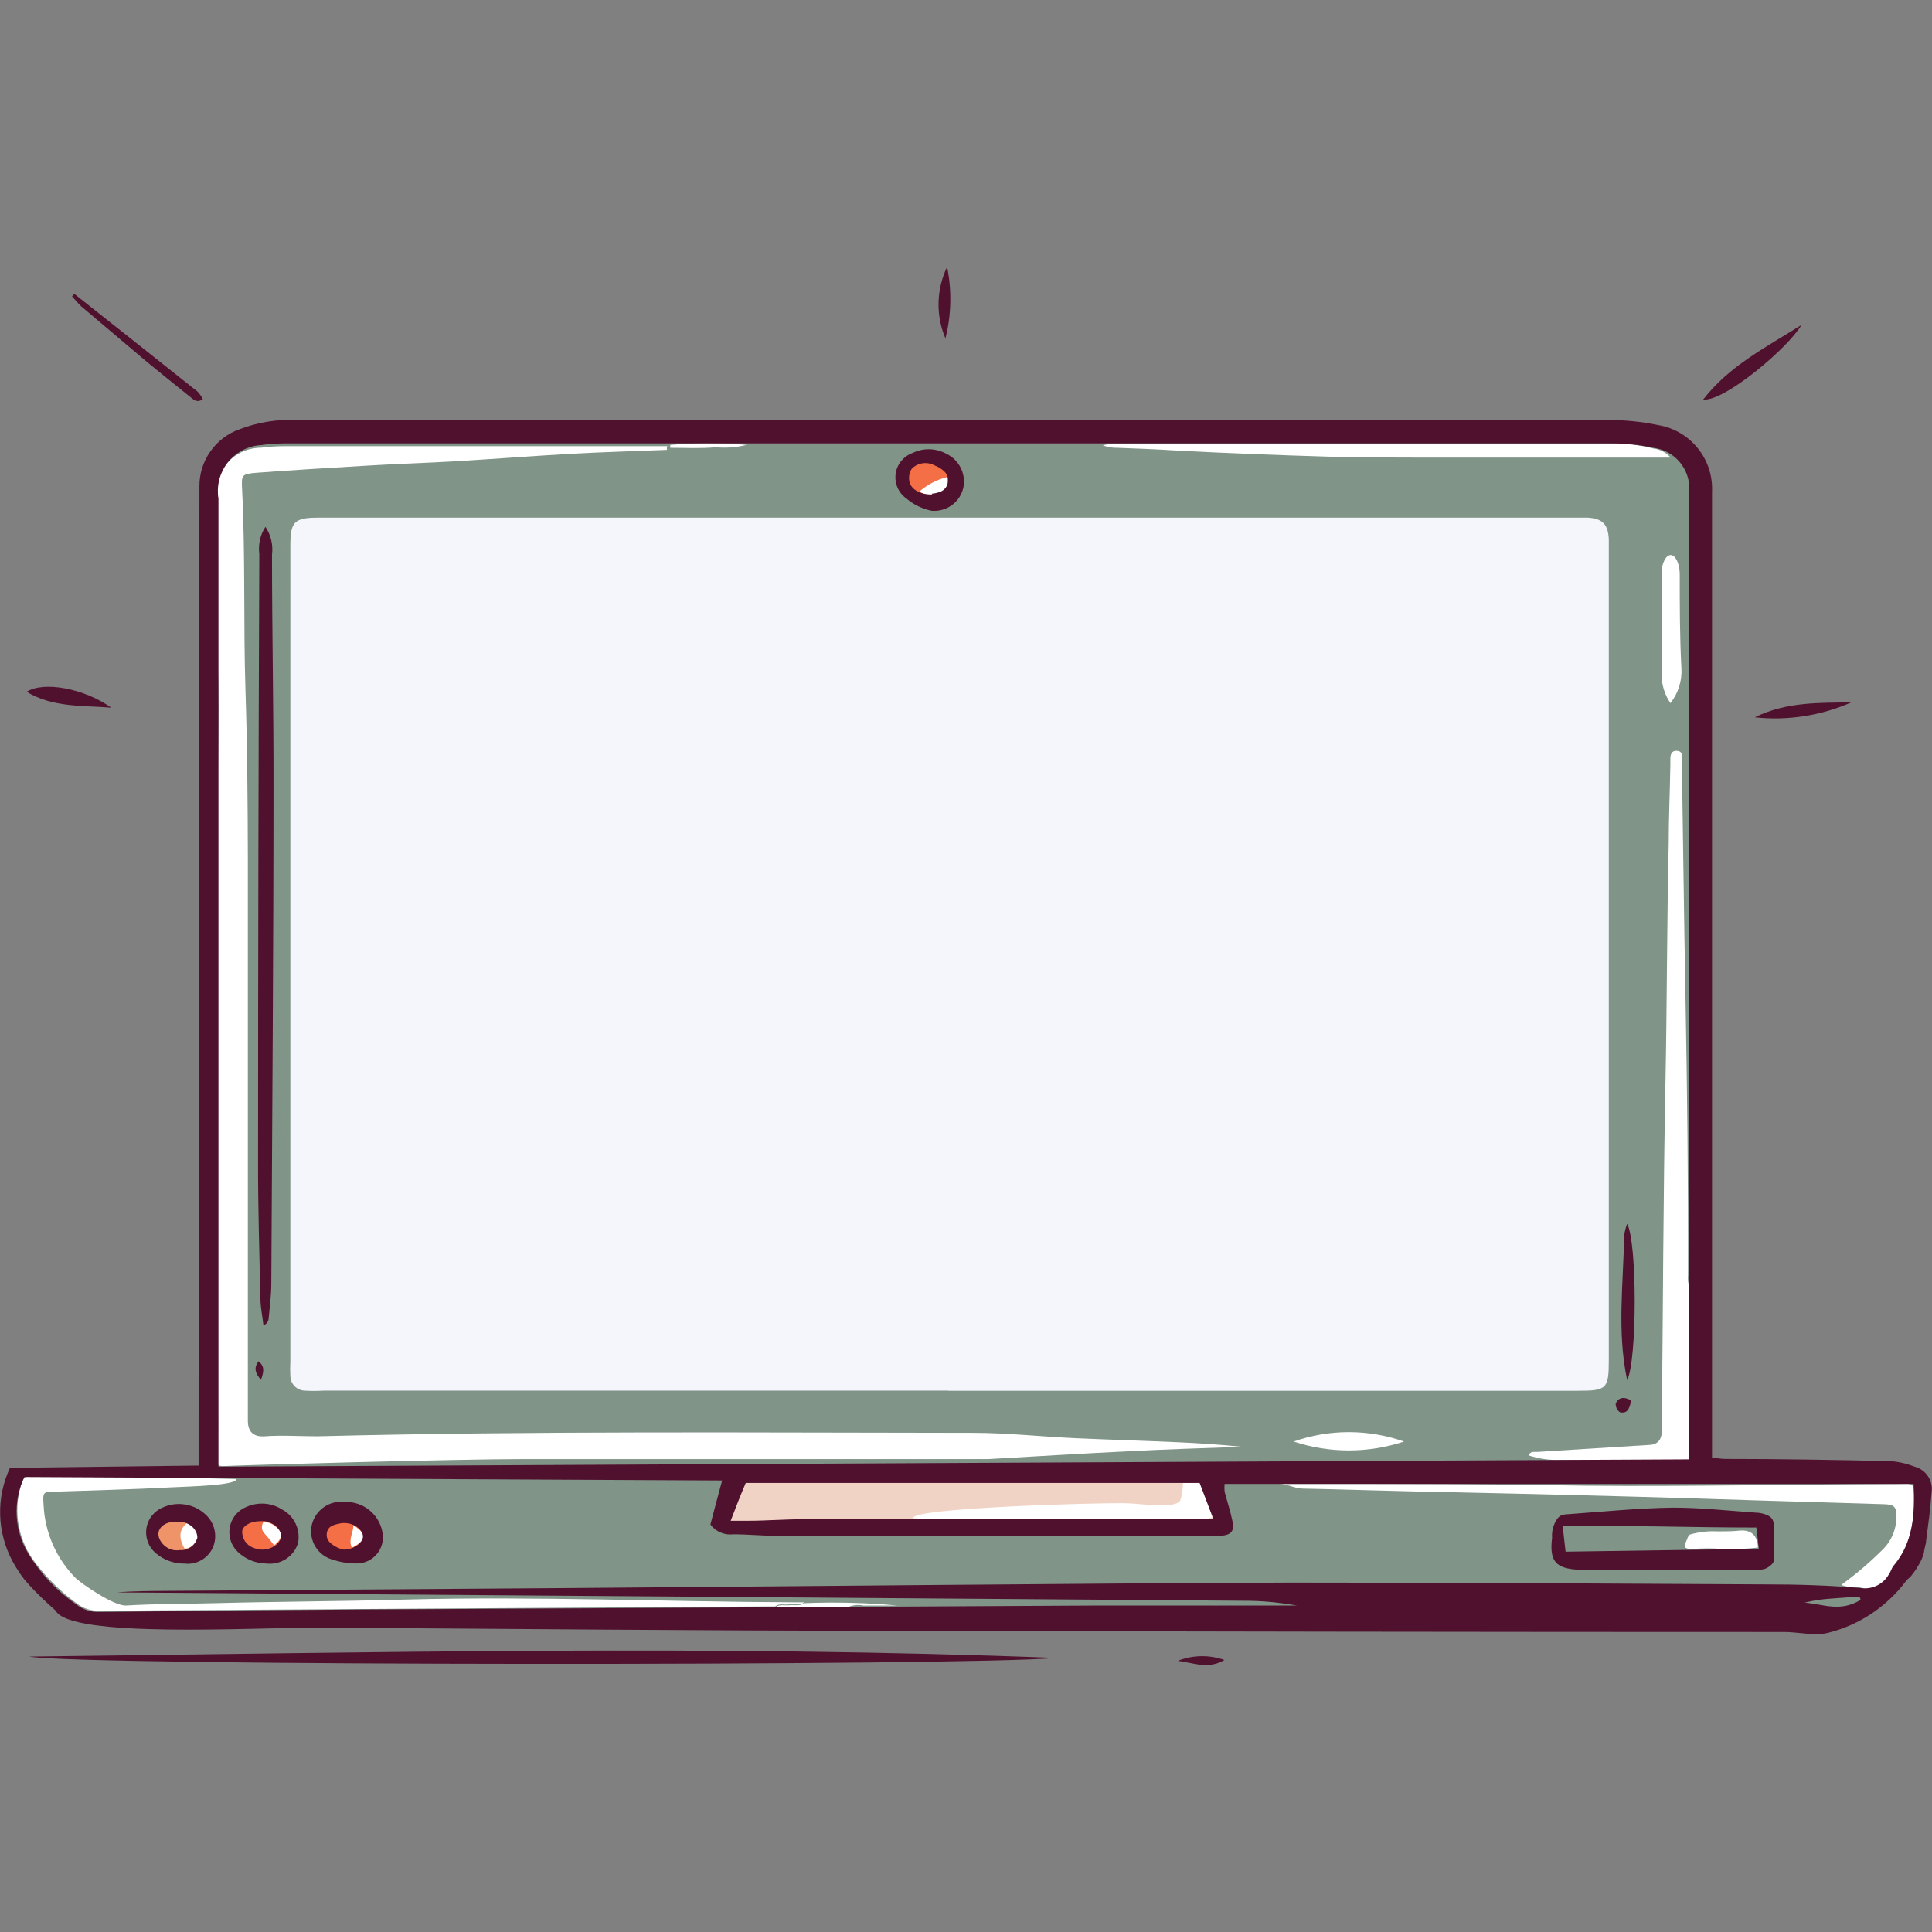 <svg xmlns="http://www.w3.org/2000/svg" id="Layer_1" viewBox="0 0 140 140"><rect x="0" y="0" width="140" height="140" fill="#808080" stroke="none"/><defs><style>.cls-1{fill:none;}.cls-2,.cls-3{fill:#50112e;}.cls-4{fill:#f56f46;}.cls-4,.cls-3,.cls-5,.cls-6,.cls-7,.cls-8,.cls-9{fill-rule:evenodd;}.cls-5{fill:#809488;}.cls-6{fill:#f0d3c5;}.cls-7{fill:#ef9468;}.cls-8{fill:#fff;}.cls-9{fill:#f5f6fc;}</style></defs><g id="Layer_1-2"><path class="cls-5" d="M69.81,30.9h21.6c9.3,.11,18.6,0,27.89,.1,1.71,.05,3.24,1.05,3.99,2.58,.19,.47,.26,.99,.2,1.49,.18,9.56,.11,19.1,.13,28.65,0,13.54,.02,27.07,.07,40.6v.54c0,.85,.09,.92,.92,1,.22,.01,.43,.01,.65,0l11.71,.27c.51-.04,1.02,.05,1.49,.25,.62,.24,1.03,.85,1.02,1.52,.17,1.48,0,2.97-.51,4.37-.23,.49,.38,.94,0,1.31s-.81,.28-1.07,.69c-.53,.78-1.19,1.45-1.97,1.98-.21,.15-.44,.36-.67,.22-.51-.28-.91,0-1.34,.16-.66,.31-1.4,.38-2.11,.2-.32-.08-.64-.12-.97-.11-.48,.04-.94-.23-1.14-.67-.15-.4-.44-.4-.78-.39-5.86,.23-11.72,.11-17.58,.18-1.05,0-2.09,.16-3.14,.21-.18-.02-.37,.01-.53,.11-.62,.62-1.4,.45-2.14,.45-4.09,0-8.17-.06-12.25-.07-.87,0-1.74,0-2.6,.07-.4-.01-.79,.17-1.03,.5-.52,.61-1.31,.93-2.11,.85-7.35,.07-14.7,.05-22.05-.06-10.23-.16-20.47,0-30.71-.21-8.04-.13-16.06-.06-24.1-.18-1.23,0-2.38,0-3.55,.07-1.14,.11-2.26-.35-3-1.23l-1.23-1.35c-.17-.18-.44-.33-.51-.54-.18-.6-1.32-.12-1.16-1.1,.1-.59-.37-1.08-.54-1.62-.2-.58-.3-1.2-.31-1.81-.03-.82,.03-1.64,.17-2.45,.2-.78,.28-.86,1.11-.88H7.01l6.13-.15h.54c.44,.05,.85-.26,.9-.7,0-.04,0-.09,0-.13,0-.61,.12-1.23,.12-1.84,0-21.85,.04-43.71,.11-65.56,0-1.23,.06-2.52,.09-3.8-.03-.26,.03-.51,.16-.74,.68-1.34,1.94-2.29,3.42-2.58,1.07-.14,2.15-.21,3.23-.22h48.11Zm-1.15,69.37h46.39c.87,0,1.07-.22,1.08-1.13V39.77c0-1.52-.12-1.63-1.58-1.64-6.69-.05-13.38-.08-20.08-.1-18.38,0-36.68-.2-55.02,.07-5.57,.09-11.15,0-16.72,0-1.07,0-1.08,0-1.08,1.08,0,2.89-.11,5.78-.12,8.67,0,16.02-.17,32.06,.11,48.08v2.93c0,1.42-.11,1.36,1.35,1.36l45.67,.04Zm1.95,10.6h17.26c1,0,1.11-.15,1.1-1.13-.02-.36-.09-.72-.21-1.07-.12-.34-.21-.69-.26-1.04-.04-.78-.65-1.41-1.43-1.47-.29-.02-.58-.02-.87,0-6.69,0-13.38-.11-20.07,.12-3.97,.13-7.95,.06-11.93,.1-.32-.04-.65-.04-.97,0-.43,.11-.93,.38-.86,.83,.02,.54-.09,1.08-.32,1.57-.43,1.72-.18,2.05,1.63,2.05l16.92,.04Zm-45.66-1.73c-1.02,0-1.67,.33-1.87,.97-.42,1.05,.09,2.24,1.14,2.66,.11,.04,.21,.08,.33,.1,.49,.13,.99,.17,1.49,.1,.64-.08,1.15-.58,1.23-1.23,.22-1.17-.55-2.3-1.72-2.52-.2-.04-.4-.05-.6-.03v-.05Zm-5.64,3.68c.74,.17,1.5-.19,1.81-.88,.26-.78-.02-1.63-.7-2.09-.56-.41-1.26-.56-1.94-.43-.6-.05-1.16,.3-1.38,.86-.24,.58-.16,1.24,.21,1.75,.45,.63,1.23,.95,2,.81h0Zm-6.13-.01h.43c.64,.08,1.24-.3,1.45-.91,.27-.56,.15-1.24-.29-1.68-.53-.66-1.37-.99-2.21-.86-.72,.07-1.33,.55-1.58,1.23-.17,.76,.16,1.55,.83,1.95,.43,.23,.92,.34,1.41,.29l-.04-.02ZM67.39,36.37h.54c.98-.09,1.36-.44,1.41-1.3,0-1.08-.33-1.67-1.23-1.86-.53-.12-1.08-.12-1.62,0-.68,.07-1.2,.63-1.23,1.31-.06,1.14,.71,1.84,2.12,1.85Z"></path><path class="cls-8" d="M68.66,100.26H22.96c-1.46,0-1.35,.06-1.35-1.36v-2.93c-.28-16.02-.13-32.06-.11-48.08,0-2.89,.1-5.78,.12-8.67,0-1.07,0-1.08,1.08-1.08h16.72c18.38-.27,36.68-.13,55.02-.07,6.69,0,13.38,.03,20.08,.1,1.46,0,1.58,.12,1.58,1.64v59.36c0,.91-.21,1.09-1.08,1.13h-46.36v-.04Z"></path><path class="cls-6" d="M70.61,110.85h-16.92c-1.81,0-2.06-.33-1.63-2.05,.22-.49,.33-1.03,.32-1.57-.07-.45,.43-.72,.86-.83,.32-.04,.65-.04,.97,0,3.98,0,7.96,0,11.93-.1,6.69-.23,13.38-.1,20.07-.12,.29-.02,.58-.02,.87,0,.78,.06,1.4,.69,1.43,1.47,.05,.36,.13,.7,.26,1.04,.12,.34,.19,.7,.21,1.07,0,.98-.1,1.13-1.1,1.13l-17.26-.04Z"></path><path class="cls-4" d="M24.95,109.18c1.19-.11,2.24,.76,2.35,1.94,.02,.24,0,.47-.05,.71-.08,.64-.58,1.15-1.23,1.23-.5,.07-1.01,.04-1.49-.1-1.1-.24-1.81-1.33-1.57-2.43,.02-.11,.06-.22,.1-.33,.22-.69,.87-1.02,1.89-1.02Z"></path><path class="cls-4" d="M19.32,112.81c-.76,.14-1.54-.17-2-.8-.37-.51-.45-1.17-.21-1.75,.22-.56,.78-.91,1.38-.86,.68-.14,1.38,.02,1.94,.43,.68,.46,.96,1.32,.7,2.09-.32,.69-1.08,1.06-1.81,.88Z"></path><path class="cls-7" d="M13.23,112.83c-.47,.05-.95-.03-1.37-.23-.67-.4-1.01-1.19-.83-1.95,.25-.68,.86-1.16,1.58-1.23,.84-.13,1.68,.2,2.21,.86,.45,.44,.56,1.11,.29,1.68-.21,.6-.81,.98-1.45,.91l-.43-.04Z"></path><path class="cls-4" d="M67.39,36.37c-1.41,0-2.18-.71-2.09-1.87,.02-.68,.55-1.24,1.23-1.31,.53-.12,1.08-.12,1.62,0,.89,.2,1.23,.78,1.23,1.86,0,.86-.43,1.23-1.41,1.3l-.56,.02Zm1.38-2.16c-.28,.36-.28,.87,0,1.23,.27-.37,.28-.86,0-1.23Z"></path><path class="cls-7" d="M68.77,34.22c.26,.37,.26,.86,0,1.23-.28-.36-.28-.87,0-1.23Z"></path><path class="cls-8" d="M48.33,32.6c-2.32,.09-4.62,.16-6.93,.28-2.88,.17-5.76,.39-8.65,.56-2.09,.12-4.19,.18-6.28,.31-2.62,.16-5.26,.31-7.89,.51-1.05,.09-1.09,.15-1.04,1.14,.25,4.9,.09,9.8,.25,14.7,.13,4.01,.16,8.02,.17,12.03v40.81q0,1.23,1.23,1.14c1.23-.09,2.54,0,3.8,0,15.84-.4,31.68-.26,47.53-.25,2.45,0,4.97,.28,7.46,.39s4.9,.18,7.35,.29c1.56,.07,3.1,.17,4.66,.33-2.77,.1-5.52,.18-8.29,.33-3.36,.16-6.71,.37-10.06,.56h-1.09c-10.81,0-21.63,0-32.44,0-5.15,0-20.98,.45-21.92,.51-.54,0-.62-.28-.55-.69,.16-1.11,.2-2.23,.12-3.34V59.68c0-2.76,.06-5.5,.07-8.26,0-4.8-.37-9.62-.22-14.43v-.76c-.24-1.84,1.06-3.52,2.9-3.76,.15-.02,.3-.03,.44-.03,.59-.08,1.19-.11,1.79-.11h27.62c-.04,.08-.05,.17-.02,.26Z"></path><path class="cls-8" d="M113.08,105.79c-.79,.03-1.57-.08-2.32-.33,.16-.34,.44-.23,.66-.25l8.01-.5q.97,0,.99-.99v-.32c.09-8.39,.1-16.78,.27-25.17,.11-5.67,.1-11.36,.23-17.03,0-1.92,.09-3.83,.12-5.75v-.44c0-.15,0-.62,.45-.6s.37,.29,.39,.56,0,.43,0,.65c.09,5.6,.15,11.21,.26,16.81,.12,6.66,.2,13.32,.18,19.97-.03,.29,0,.58,.1,.86v12.53h-9.36Z"></path><path class="cls-8" d="M17.14,107.18c-.06,.47-3.42,.53-4.75,.6-2.78,.15-5.56,.21-8.34,.31-.93,0-.96,0-.89,1,.1,1.97,.92,3.84,2.3,5.24,.32,.34,2.78,2.07,3.68,2.01,2.16-.13,4.32-.11,6.49-.17,4.58-.12,9.16-.13,13.76-.26,9.42-.25,18.84,.16,28.26,.2h.65c-.34,.25-.75,.1-1.13,.15s-.7-.1-1,.15h-.87c-16.02,.1-32.04,.2-48.06,.31-.61,.03-1.21-.16-1.69-.54-1.11-.81-2.1-1.78-2.94-2.87-1.26-1.59-1.68-3.69-1.1-5.64,.12-.43,.25-.77,.86-.76,4.9,.18,9.87,.12,14.79,.27Z"></path><path class="cls-8" d="M133.43,114.84c1.03-.74,1.99-1.56,2.89-2.45,.71-.64,1.11-1.56,1.1-2.51,0-.71-.17-.86-.92-.88l-9-.27c-5.96-.2-11.92-.36-17.89-.5l-7.35-.16c-2.61-.06-5.21-.15-7.82-.2-.6,0-1.11-.32-1.69-.34h1.63c6.84,0,13.67,0,20.51,.13,7.53,.07,15.06-.1,22.58-.12,1.23,0,1.23-.21,1.23,1.23,.03,2-.62,3.95-1.85,5.52-.45,.6-.93,1.09-1.81,.82-.51-.21-1.09-.01-1.6-.27Z"></path><path class="cls-8" d="M121.07,33.16h-16.26c-2.85,0-5.71,0-8.58-.07-3.68-.11-7.35-.25-10.93-.44-1.45-.09-2.89-.15-4.32-.2-.36,.01-.73-.05-1.07-.18,.4-.1,.81-.14,1.23-.1h35.66c1.01-.04,2.02,.07,3,.33,.49,.05,.94,.29,1.26,.66Z"></path><path class="cls-8" d="M66.16,110.02c-.17-.75,13.14-1.13,15.37-1.09,1.02,0,3.79,.48,4.02-.26,.12-.4,.17-.81,.17-1.23h.75c.33-.09,.66,.1,.75,.43,0,.04,.02,.07,.02,.11,.17,.65,.44,1.23,.66,1.91-.26,.16-.57,.22-.87,.17h-20.34l-.54-.05Z"></path><path class="cls-8" d="M58.32,116.17c2.23-.09,4.47-.03,6.69,.17h-2.45c-.39-.08-.79-.03-1.15,.13-1.74,0-3.48,.1-5.22,0,.31-.25,.67-.11,1-.15s.78,.09,1.13-.16Z"></path><path class="cls-8" d="M48.58,32.45c-.02-.07-.02-.14,0-.21,1.84-.16,3.69-.16,5.52,0-.73,.18-1.48,.24-2.23,.17-1.09,.1-2.19,.04-3.3,.04Z"></path><path class="cls-8" d="M121.05,50.96c-.43-.63-.65-1.37-.65-2.13v-7.25c0-.77,.32-1.35,.66-1.36s.65,.6,.66,1.35c0,2.28,0,4.54,.12,6.82,.06,.93-.22,1.84-.8,2.57Z"></path><path class="cls-8" d="M101.74,104.46c-2.6,.86-5.4,.86-8,0,2.59-.91,5.41-.91,8,0Z"></path><path class="cls-8" d="M114.82,98.53c-1.23-.38-1.32-.58-1.32-1.87v-18.45c0-2.85-.11-5.72,0-8.58,.22-4.73,0-9.47,.25-14.19,.18-3.8,0-7.58,.17-11.38-.02-.69,.03-1.37,.15-2.05,.21-.85,0-1.02-.86-1.02-1.73,0-3.48-.1-5.21,0-5.56,.38-11.12,.11-16.68,.17s-10.79,.11-16.17,0c-16.06-.36-32.11-.1-48.17-.2-.91,0-1.78-.28-2.7-.21s-1.04,.15-.87,1.03c.12,.78,.17,1.57,.17,2.36,0,9.52-.15,19.04,0,28.54,.17,7.45,0,14.9,.17,22.34,0,.86,.26,1.7,.22,2.57,0,.31,.18,.45,.48,.45h.65c10.2,0,20.41,.15,30.63,0,18.01-.34,36.02,0,54.02-.18,1.02,0,2,.22,3.01,.25,.72,0,.91,.47,.66,1.31h-.16c-.07-.07-.19-.07-.26,0H45.71c-.09-.1-.24-.12-.34-.04-.01,.01-.02,.02-.04,.04H22.79c-.18,0-.54-.13-.53-.5s0-.65,0-.98V39.45c.11-.04,.17-.16,.15-.27h0c.06,.07,.16,.08,.22,.02,0,0,.01-.01,.02-.02H114.44c.27,0,.36,.2,.33,.44v.1c0,.06,0,.11,0,.17,.07,2.77,.09,5.54,0,8.31-.14,.17-.14,.42,0,.59v13.3c-.14,.17-.14,.42,0,.59v13.32c-.13,.17-.13,.42,0,.59v13.3c-.14,.17-.14,.42,0,.59,.09,2.55,.09,5.1,0,7.66-.07,.06-.08,.17-.02,.24,0,0,0,.01,.02,.02,.05,.02,.08,.07,.06,.12,0,0,0,.02-.01,.02Z"></path><path class="cls-8" d="M114.87,62.67c-.14-.17-.14-.42,0-.59,.1,.18,.1,.4,0,.59Z"></path><path class="cls-8" d="M114.87,76.55c-.13-.17-.13-.42,0-.59,.1,.18,.1,.4,0,.59Z"></path><path class="cls-8" d="M114.87,48.78c-.14-.17-.14-.42,0-.59,.1,.18,.1,.4,0,.59Z"></path><path class="cls-8" d="M114.87,90.47c-.14-.17-.14-.42,0-.59,.1,.18,.1,.4,0,.59Z"></path><path class="cls-8" d="M45.35,99.47c.09-.1,.24-.12,.34-.04,.01,.01,.02,.02,.04,.04-.11,.08-.27,.08-.38,0Z"></path><path class="cls-8" d="M113.08,99.47c.07-.07,.19-.07,.26,0-.07,.06-.16,.1-.26,0Z"></path><path class="cls-8" d="M114.87,39.89c0-.06,0-.11,0-.17v-.1l.09,.18s-.07,.06-.09,.09Z"></path><path class="cls-8" d="M114.85,98.38c-.07-.06-.08-.17-.02-.24,0,0,0-.01,.02-.02v.18c0,.06,.02,.05,0,.07Z"></path><path class="cls-8" d="M22.47,39.2c.02,.11-.04,.23-.15,.27-.05-.13-.01-.25,.15-.27Z"></path><path class="cls-8" d="M22.72,39.16c-.06,.07-.16,.08-.22,.02,0,0-.01-.01-.02-.02,.07-.09,.16-.09,.25,0Z"></path><path class="cls-8" d="M66.63,35.61c.57-.49,1.24-.84,1.96-1.03,.17,.62,.07,.96-.45,1.15-.48,.25-1.07,.21-1.51-.12Z"></path><path class="cls-8" d="M124.76,112.24c-.68-.05-1.36-.05-2.05,0-.71,0-.74-.09-.43-.76,0-.1,.11-.18,.17-.28,.66-.19,1.34-.27,2.02-.23,.54,0,1.08,0,1.62-.06q1.23-.09,1.3,1.23c-.87,.1-1.75,.14-2.63,.11Z"></path><path class="cls-8" d="M25.5,112.15c-.28-.56,.1-1.08,.11-1.62,1.02,.66,.98,1.05-.11,1.62Z"></path><path class="cls-8" d="M13.38,112.23c-.37-.66-.5-1.3,.16-1.86h.1c.39,.22,.75,.48,.7,.98s-.49,.82-.96,.88Z"></path><path class="cls-8" d="M19.86,111.99c-.2-.29-.42-.57-.66-.83-.25-.22-.29-.59-.11-.87,.32,0,.62,.11,.86,.32,.58,.45,.55,.85-.09,1.38Z"></path><path class="cls-3" d="M2.11,120.04c24.87-.29,49.74-.86,74.41,.1-6.19,.59-70.82,.59-74.41-.1Z"></path><path class="cls-3" d="M123.42,28.95c1.9-2.45,4.53-3.77,7.12-5.4-.93,1.63-5.61,5.59-7.12,5.4Z"></path><path class="cls-3" d="M5.39,21.3c2.98,2.36,5.97,4.72,8.94,7.09,.14,.16,.27,.34,.37,.53-.45,.33-.71,0-.97-.2-1.02-.81-2.02-1.63-3.03-2.45l-4.79-4.05c-.25-.22-.45-.49-.69-.74l.16-.18Z"></path><path class="cls-3" d="M8.06,51.28c-2.08-.17-4.23,0-6.13-1.15,1.24-.8,4.21-.23,6.13,1.15Z"></path><path class="cls-3" d="M127.16,51.98c2.3-1.14,4.67-1.04,7.01-1.09-2.2,.97-4.62,1.35-7.01,1.09Z"></path><path class="cls-3" d="M68.63,19.34c.35,1.71,.31,3.49-.12,5.18-.71-1.66-.66-3.55,.12-5.18Z"></path><path class="cls-3" d="M85.35,120.35c1.08-.43,2.28-.45,3.38-.06-1.23,.72-2.3,.18-3.38,.06Z"></path><path class="cls-9" d="M68.74,100.77H23.47c-.47,.03-.94,.03-1.41,0-.57-.03-1.02-.5-1.02-1.08-.02-.32-.02-.65,0-.97V39.51c0-1.7,.29-2,2.03-2H115.05c1.07,.06,1.48,.49,1.53,1.56v59.49c0,2.08-.15,2.22-2.22,2.22h-45.63Z"></path><path class="cls-3" d="M19.23,38.17c.4,.59,.57,1.31,.48,2.02,0,5.61,.12,11.21,.11,16.82,0,11.99-.1,24-.16,36,0,.87-.12,1.73-.2,2.6-.04,.2-.18,.36-.37,.43-.07-.62-.2-1.23-.22-1.87-.07-3.33-.18-6.65-.17-9.98,0-14.7,.03-29.38,.09-44.03-.09-.69,.06-1.4,.44-1.98Z"></path><path class="cls-3" d="M67.5,37.01c-.67-.14-1.29-.44-1.81-.88-.85-.59-1.06-1.76-.47-2.61,.23-.32,.55-.57,.92-.7,.78-.38,1.69-.35,2.45,.07,.9,.43,1.4,1.41,1.23,2.39-.21,1.08-1.21,1.83-2.32,1.73Zm0-1.23c.18-.02,.36-.05,.53-.11,.48-.12,.77-.61,.64-1.09-.05-.21-.18-.39-.36-.52-.17-.14-.36-.25-.56-.32-.55-.31-1.24-.22-1.68,.23-.19,.29-.24,.64-.16,.97,.15,.58,.88,.92,1.65,.89l-.06-.06Z"></path><path class="cls-3" d="M117.91,88.68c.74,1.4,.72,9.91,0,11.33-.75-3.54-.27-6.99-.22-10.45,.04-.3,.11-.6,.22-.88Z"></path><path class="cls-3" d="M118.2,101.48c-.11,.54-.23,.98-.81,.86-.21-.14-.32-.39-.31-.64,.21-.45,.61-.51,1.11-.22Z"></path><path class="cls-3" d="M18.91,99.99c-.4-.48-.55-.83-.18-1.35,.49,.4,.37,.8,.18,1.35Z"></path><path class="cls-3" d="M112.85,110.05c.22-.28,.42-.31,.83-.33,2.52-.18,5.05-.44,7.57-.47,1.98,0,3.97,.22,5.95,.36,.22,0,.43,.04,.64,.1,.39,.13,.7,.29,.69,.82,0,.86,.09,1.72,0,2.57,0,.21-.38,.49-.65,.59-.32,.08-.64,.1-.97,.06h-12.46c-1.72-.07-2.19-.62-1.98-2.32-.04-.49,.1-.98,.38-1.38Zm.6,2.39l14-.21c-.06-.55-.11-.99-.18-1.54-4.68,0-9.13-.16-14.03-.13,.07,.69,.13,1.2,.21,1.89Z"></path><path class="cls-3" d="M24.92,108.84c1.47-.09,2.74,1.03,2.83,2.5,0,.01,0,.02,0,.03,.01,1.02-.78,1.87-1.8,1.92-.61,.02-1.22-.07-1.8-.26-1.11-.28-1.8-1.39-1.56-2.51,.24-1.07,1.24-1.79,2.33-1.69Zm0,3.45c.71,0,1.37-.49,1.38-.94s-.56-.94-1.23-.98c-.11-.01-.21-.01-.32,0-.47,.1-1,.17-1.07,.74s.38,.83,.81,1.05c.14,.06,.28,.11,.43,.13h-.01Z"></path><path class="cls-3" d="M13.45,113.3c-.77,.03-1.52-.22-2.11-.71-.85-.67-1-1.9-.34-2.75,.2-.25,.45-.45,.74-.58,1.08-.51,2.36-.3,3.21,.54,.61,.59,.81,1.49,.5,2.28-.33,.8-1.14,1.3-2.01,1.23Zm-.47-.98c.6,.07,1.16-.31,1.32-.89,0-.5-.38-.98-1.08-1.15h-.21c-.8-.11-1.49,.27-1.53,.83s.59,1.23,1.29,1.23h.21Z"></path><path class="cls-3" d="M19.33,113.3c-.76,0-1.5-.29-2.06-.81-.81-.73-.87-1.98-.14-2.79,.2-.22,.46-.4,.74-.51,.84-.37,1.81-.3,2.58,.2,.88,.47,1.35,1.47,1.14,2.45-.31,.96-1.26,1.57-2.27,1.46Zm-.47-3.07c-.69,0-1.23,.31-1.31,.7-.03,.55,.3,1.05,.82,1.23,.2,.08,.41,.13,.62,.13,.7,0,1.35-.44,1.37-.96s-.48-.97-1.16-1.1h-.34Z"></path></g><g><path class="cls-1" d="M134.73,115.69l-2.05,.15c-.64,.05-1.28,.14-1.91,.29,1.43,.12,2.56,.69,4.03-.18h-.01c.07,0,0-.17-.06-.26Z"></path><path class="cls-1" d="M52.96,110.2h1.21c1.34,0,2.67-.11,4.01-.11h29.77c-.37-.96-.67-1.75-1-2.63H54.05c-.36,.85-.71,1.74-1.09,2.74Z"></path><path class="cls-1" d="M88.73,107.52c-.02,.19-.02,.38,0,.56,.18,.7,.42,1.38,.56,2.09,.15,.71,0,1.07-.88,1.11H56.29c-1.05,0-2.09-.11-3.15-.11-.64,.07-1.28-.2-1.67-.71,.27-1.02,.54-2.06,.85-3.19l-50.57-.25c-.84,1.78-.72,3.86,.29,5.55,.89,1.45,2.07,2.7,3.47,3.68,.48,.38,1.08,.57,1.69,.55,6.33-.08,12.66-.14,18.99-.18l53.34-.29h14.44c-1.13-.2-2.28-.32-3.43-.34l-82.08-.61c1.23-.1,2.45-.1,3.68-.11l28.33-.2c17.69-.13,35.39-.33,53.08-.4,11.47,0,22.94,.07,34.41,.13,2.32,0,4.63,.07,6.93,.27,.8,.1,1.57-.3,1.97-.99,.13-.2,.2-.47,.36-.66,1.42-1.71,1.52-3.71,1.43-5.9h-49.93Z"></path><path class="cls-1" d="M139.42,112.43h0s-.02,.07-.03,.11c0-.04,.03-.08,.03-.11Z"></path><path class="cls-1" d="M15.83,105.05v1.23l106.58-.53V35.58c.1-1.56-1.04-2.93-2.6-3.12-1.02-.22-2.07-.33-3.11-.32H21.07c-.69-.01-1.38,.02-2.06,.11-1.84,.06-3.29,1.59-3.23,3.43,0,.15,.02,.3,.04,.45V105.05Z"></path><path class="cls-2" d="M139.42,112.43c.04-.2,.09-.43,.15-.67,0-.03,0-.06,0-.09,.15-1.18,.32-2.32,.4-3.54,.12-.84-.41-1.63-1.23-1.85-.56-.22-1.16-.36-1.76-.4-3.98-.09-7.96-.16-11.94-.16-.31,0-.61-.07-.98-.07V35.64c.11-2.36-1.55-4.43-3.87-4.83-1.24-.26-2.5-.38-3.76-.38H21.44c-1.38-.05-2.75,.17-4.04,.66-1.77,.61-2.96,2.28-2.95,4.15v1.41c-.04,22.65-.06,45.31-.06,67.95v1.6l-13.67,.17c-1.01,2.16-.94,4.66,.18,6.75,.23,.42,.66,1.15,1.16,1.67,0,0,0,0,0,.01,0,0,.01,.01,.02,.02,.61,.66,1.27,1.29,1.95,1.89,1.07,2.01,14.12,1.23,19.09,1.23,13.86,.09,27.71,.23,41.58,.23,21.54,.06,43.06,.09,64.58,.09,.76,0,1.51,.15,2.27,.15,.32,.02,.64-.02,.96-.1,2.21-.56,4.17-1.86,5.56-3.68,.1-.15,.23-.26,.36-.36,.37-.45,.82-1.09,.98-1.75,.01-.04,.02-.08,.03-.11ZM19.01,32.24c.68-.09,1.37-.12,2.06-.11H116.7c1.05-.01,2.09,.1,3.11,.32,1.56,.19,2.69,1.56,2.6,3.12V105.75l-106.58,.53V36.13c-.03-.15-.04-.3-.04-.45-.06-1.84,1.39-3.38,3.23-3.43ZM87.94,110.09h-29.77c-1.34,0-2.67,.11-4.01,.11h-1.21c.38-1,.73-1.9,1.09-2.74h32.89c.33,.88,.64,1.68,1,2.63Zm46.86,5.86c-1.47,.87-2.6,.31-4.03,.18,.63-.15,1.27-.25,1.91-.29l2.05-.15c.06,.09,.13,.26,.06,.26h.01Zm2.43-2.52c-.16,.2-.22,.47-.36,.66-.4,.7-1.18,1.09-1.97,.99-2.3-.2-4.62-.27-6.93-.27-11.47-.06-22.94-.13-34.41-.13-17.69,.07-35.39,.27-53.08,.4l-28.33,.2c-1.23,.01-2.45,.01-3.68,.11l82.08,.61c1.15,.02,2.3,.14,3.43,.34h-14.44l-53.34,.29c-6.33,.04-12.66,.1-18.99,.18-.61,.02-1.21-.17-1.69-.55-1.4-.97-2.58-2.22-3.47-3.68-1.02-1.68-1.13-3.77-.29-5.55l50.57,.25c-.31,1.13-.58,2.17-.85,3.19,.39,.52,1.02,.79,1.67,.71,1.05,0,2.09,.11,3.15,.11h32.12c.88-.05,1.03-.4,.88-1.11-.15-.71-.38-1.4-.56-2.09-.02-.19-.02-.38,0-.56h49.93c.09,2.19-.01,4.19-1.43,5.9Z"></path></g></svg>